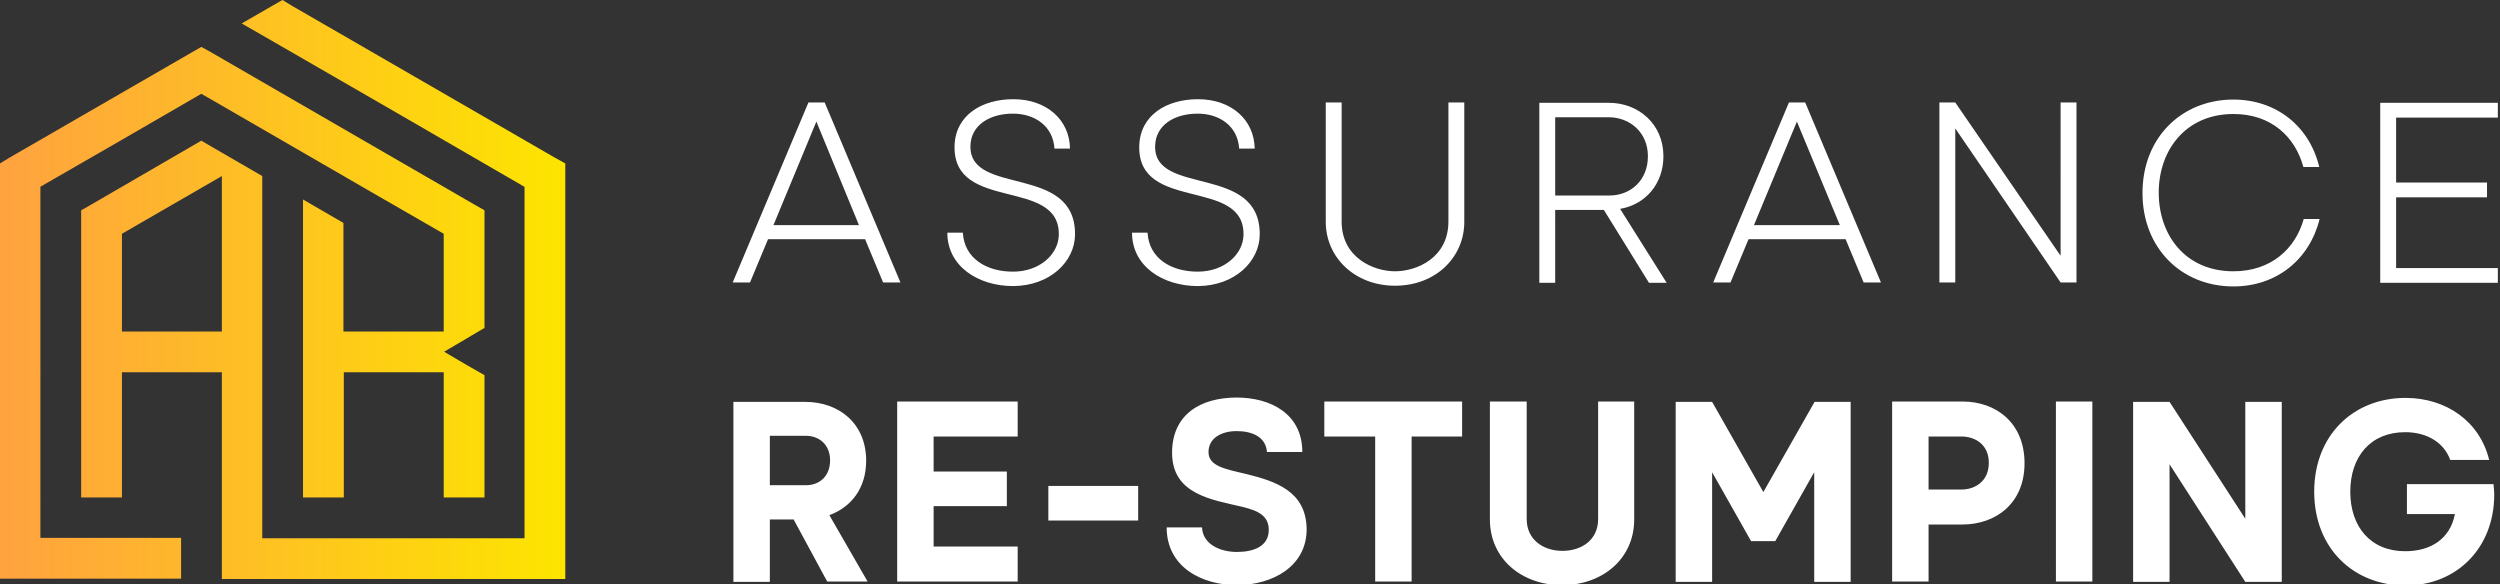 <?xml version="1.0" encoding="utf-8"?>
<!-- Generator: Adobe Illustrator 26.2.1, SVG Export Plug-In . SVG Version: 6.00 Build 0)  -->
<svg version="1.1" xmlns="http://www.w3.org/2000/svg" xmlns:xlink="http://www.w3.org/1999/xlink" x="0px" y="0px"
	 viewBox="0 0 693 162" style="enable-background:new 0 0 693 162;" xml:space="preserve">
<rect x="0" y="0" width="693" height="162" fill="#333333" stroke="none"/>
<style type="text/css">
	.st0{enable-background:new    ;}
	.st1{fill:url(#SVGID_1_);}
	.st2{fill:#FFFFFF;}
</style>
<g id="Shape_3_00000169516211420892669390000018136796935927046273_" class="st0">
	<g id="Shape_3">
		<g>
			<linearGradient id="SVGID_1_" gradientUnits="userSpaceOnUse" x1="-5.782843e-04" y1="80.205" x2="156.681" y2="80.205">
				<stop  offset="0" style="stop-color:#FFA240"/>
				<stop  offset="1" style="stop-color:#FDE500"/>
			</linearGradient>
			<path class="st1" d="M11.3,51.7C26.1,43.2,41,34.6,55.8,26l2.8,1.6l44.1,25.5l0,0l20.3,11.7v27.1H95.2V61.8L84,55.3v82.6h11.3
				v-34.7h27.7v34.7h11.3V104l-4.9-2.8l-6.3-3.7l6.3-3.7l1.5-0.9l3.4-2V58.3l-2.8-1.6l-30.1-17.4l-37-21.4l-6.4-3.7L55.8,13
				c-17.7,10.2-35.3,20.4-53,30.6L0,45.3v115.1h50.2v-11.3h-39V51.7z M153.8,43.7c-24.2-14-48.5-28-72.7-42L78.3,0l-2.8,1.6
				l-8.5,4.9L78.3,13l0,0c22.4,12.9,44.7,25.8,67.1,38.8v97.4H72.7V48.8l-13.3-7.7L55.8,39L25.3,56.7l-2.8,1.6v79.6h11.3v-34.7h27.7
				v57.3h95.2V45.3L153.8,43.7z M61.5,91.9H33.8V64.8l27.7-16V91.9z"/>
		</g>
	</g>
</g>
<g id="assurance_00000137122609644016779170000008802438291687544247_" class="st0">
	<g id="assurance">
		<g>
			<path class="st2" d="M224.1,28.4l-21,49.9h4.8l5-12h26.9l5,12h4.8l-21-49.9H224.1z M214.4,62.4l11.9-28.7l11.8,28.7H214.4z
				 M320.2,40.5c0.1-5.8,5.3-9,11.8-9c6,0,11.1,3.4,11.5,9.7h4.3c-0.1-8-6.5-13.7-15.7-13.7c-8.7,0-16.1,4.4-16.3,13
				c-0.4,18.4,29.2,8.6,28.9,24.6c-0.1,5.4-5.3,10.2-12.7,10.2c-7.4,0-13.5-3.7-13.9-10.8h-4.3c0,9.3,8.5,14.8,18.3,14.8
				c10.2-0.1,17-6.8,17.1-14.2C349.4,45.3,319.9,54.5,320.2,40.5z M401.5,61.4c0,10.1-8.8,13.8-14.8,13.8c-6,0-14.8-3.8-14.8-13.8
				V28.4h-4.4v33.1c0,9.8,8,17.7,19.2,17.7c11.3,0,19.2-7.9,19.2-17.7V28.4h-4.4V61.4z M269,40.5c0.1-5.8,5.3-9,11.8-9
				c6,0,11.1,3.4,11.5,9.7h4.3c-0.1-8-6.5-13.7-15.7-13.7c-8.7,0-16.1,4.4-16.3,13c-0.4,18.4,29.2,8.6,28.9,24.6
				c-0.1,5.4-5.3,10.2-12.7,10.2c-7.4,0-13.5-3.7-13.9-10.8h-4.3c0,9.3,8.5,14.8,18.3,14.8c10.2-0.1,17-6.8,17.1-14.2
				C298.2,45.3,268.8,54.5,269,40.5z M692.4,32.6v-4.1h-32.6v49.9h32.6v-4.1h-28.2V54.7h25.2v-4.1h-25.2v-18H692.4z M619.1,75.2
				c-13.3,0-20.7-10-20.7-21.8c0-11.8,7.5-21.8,20.7-21.8c10.5,0,17.1,6.3,19.4,14.7h4.4c-2.7-11.3-11.9-18.7-23.8-18.7
				c-14.3,0-25.2,10.5-25.2,25.9c0,15.3,10.8,25.9,25.2,25.9c11.9,0,21.1-7.4,23.9-18.7h-4.4C636.3,68.9,629.6,75.2,619.1,75.2z
				 M571.2,70.9L542,28.4h-4.4v49.9h4.4V35.6l29.2,42.7h4.4V28.4h-4.4V70.9z M461.1,43.3c0-8.9-6.9-14.8-15.1-14.8h-19.3v49.9h4.4
				V58.2h13.5l12.5,20.2h4.9l-12.9-20.5C456.1,56.7,461.1,51,461.1,43.3z M431.1,54.2V32.5h14.8c5.9,0,10.9,4.2,10.9,10.8
				c0,6.7-4.8,10.9-10.7,10.9H431.1z M495.9,28.4l-21,49.9h4.8l5-12h26.9l5,12h4.8l-21-49.9H495.9z M486.2,62.4l11.9-28.7L510,62.4
				H486.2z"/>
		</g>
	</g>
</g>
<g id="re-stumping_00000166672974815518543880000017582934191651450807_" class="st0">
	<g id="re-stumping">
		<g>
			<path class="st2" d="M290.6,144.3h24.9v-9.6h-24.9V144.3z M367.2,121h14v40.2h10.1V121h14v-9.7h-38.2V121z M622.4,143.8l-21-32.4
				h-10.1v49.9h10.1v-32.6l21,32.6h10.1v-49.9h-10.1V143.8z M248.7,161.2h33.4v-9.7h-23.3v-11.2h20.3v-9.6h-20.3V121h23.3v-9.7
				h-33.4V161.2z M240.1,127.7c0-10.3-7.5-16.3-16.9-16.3h-19.9v49.9h10.1V144h6.6l9.3,17.2h11.2l-10.6-18.4
				C235.9,140.6,240.1,135.4,240.1,127.7z M223.4,134.5h-10v-13.7h10c3.8,0,6.7,2.6,6.7,6.8C230.1,131.9,227.3,134.5,223.4,134.5z
				 M345.5,131.4c-6-1.4-10.5-2.2-10.5-6.1c0-3.8,3.5-5.8,7.8-5.8c4.3,0,8.1,1.6,8.4,5.8h9.8c0-10.7-8.9-15.1-18.2-15.1
				c-9.9,0-17.9,4.6-17.9,15.3c0,11.6,11.1,13,19.5,15c4.6,1.1,7.3,2.6,7.3,6.4c0,4.6-4.3,6.1-8.8,6.1c-4.8,0-9.5-2.2-9.7-6.8h-9.8
				c0,10.9,9.6,16,19.6,16c9.8-0.1,19.2-5.2,19.2-15.5C362.1,136.1,353.5,133.4,345.5,131.4z M569.8,161.2H580v-49.9h-10.1V161.2z
				 M544,111.3h-19.5v49.9h10.1v-15.8h9.3c9.4,0,17.3-5.9,17.3-17S553.4,111.3,544,111.3z M543.7,135.7h-9.1V121h9.1
				c3.8,0,7.6,2.2,7.6,7.3S547.5,135.7,543.7,135.7z M488.8,136.4l-14.2-25h-10.1v49.9h10.1v-30.4l10.8,19.1h6.7l10.8-19.1v30.4
				h10.1v-49.9H503L488.8,136.4z M443,143.9c0,5.8-4.6,8.8-9.9,8.8s-9.9-3.1-9.9-8.8v-32.6H413v32.7c0,10.9,8.8,18.2,20,18.2
				s20-7.3,20-18.2v-32.7H443V143.9z M691.2,134.2h-24v8.3h13.3c-1.3,6.8-6.6,10.3-13.8,10.3c-9.6,0-15.2-6.8-15.2-16.5
				s5.6-16.5,15.2-16.5c6.1,0,10.8,2.9,12.5,7.7H690c-2.6-10.7-11.9-17.2-23.2-17.2c-14.3,0-25.3,10.2-25.3,26c0,15.8,11,26,25.3,26
				c14.2,0,24.6-10.4,24.6-25.2C691.4,136.1,691.3,135.2,691.2,134.2z"/>
		</g>
	</g>
</g>
</svg>
